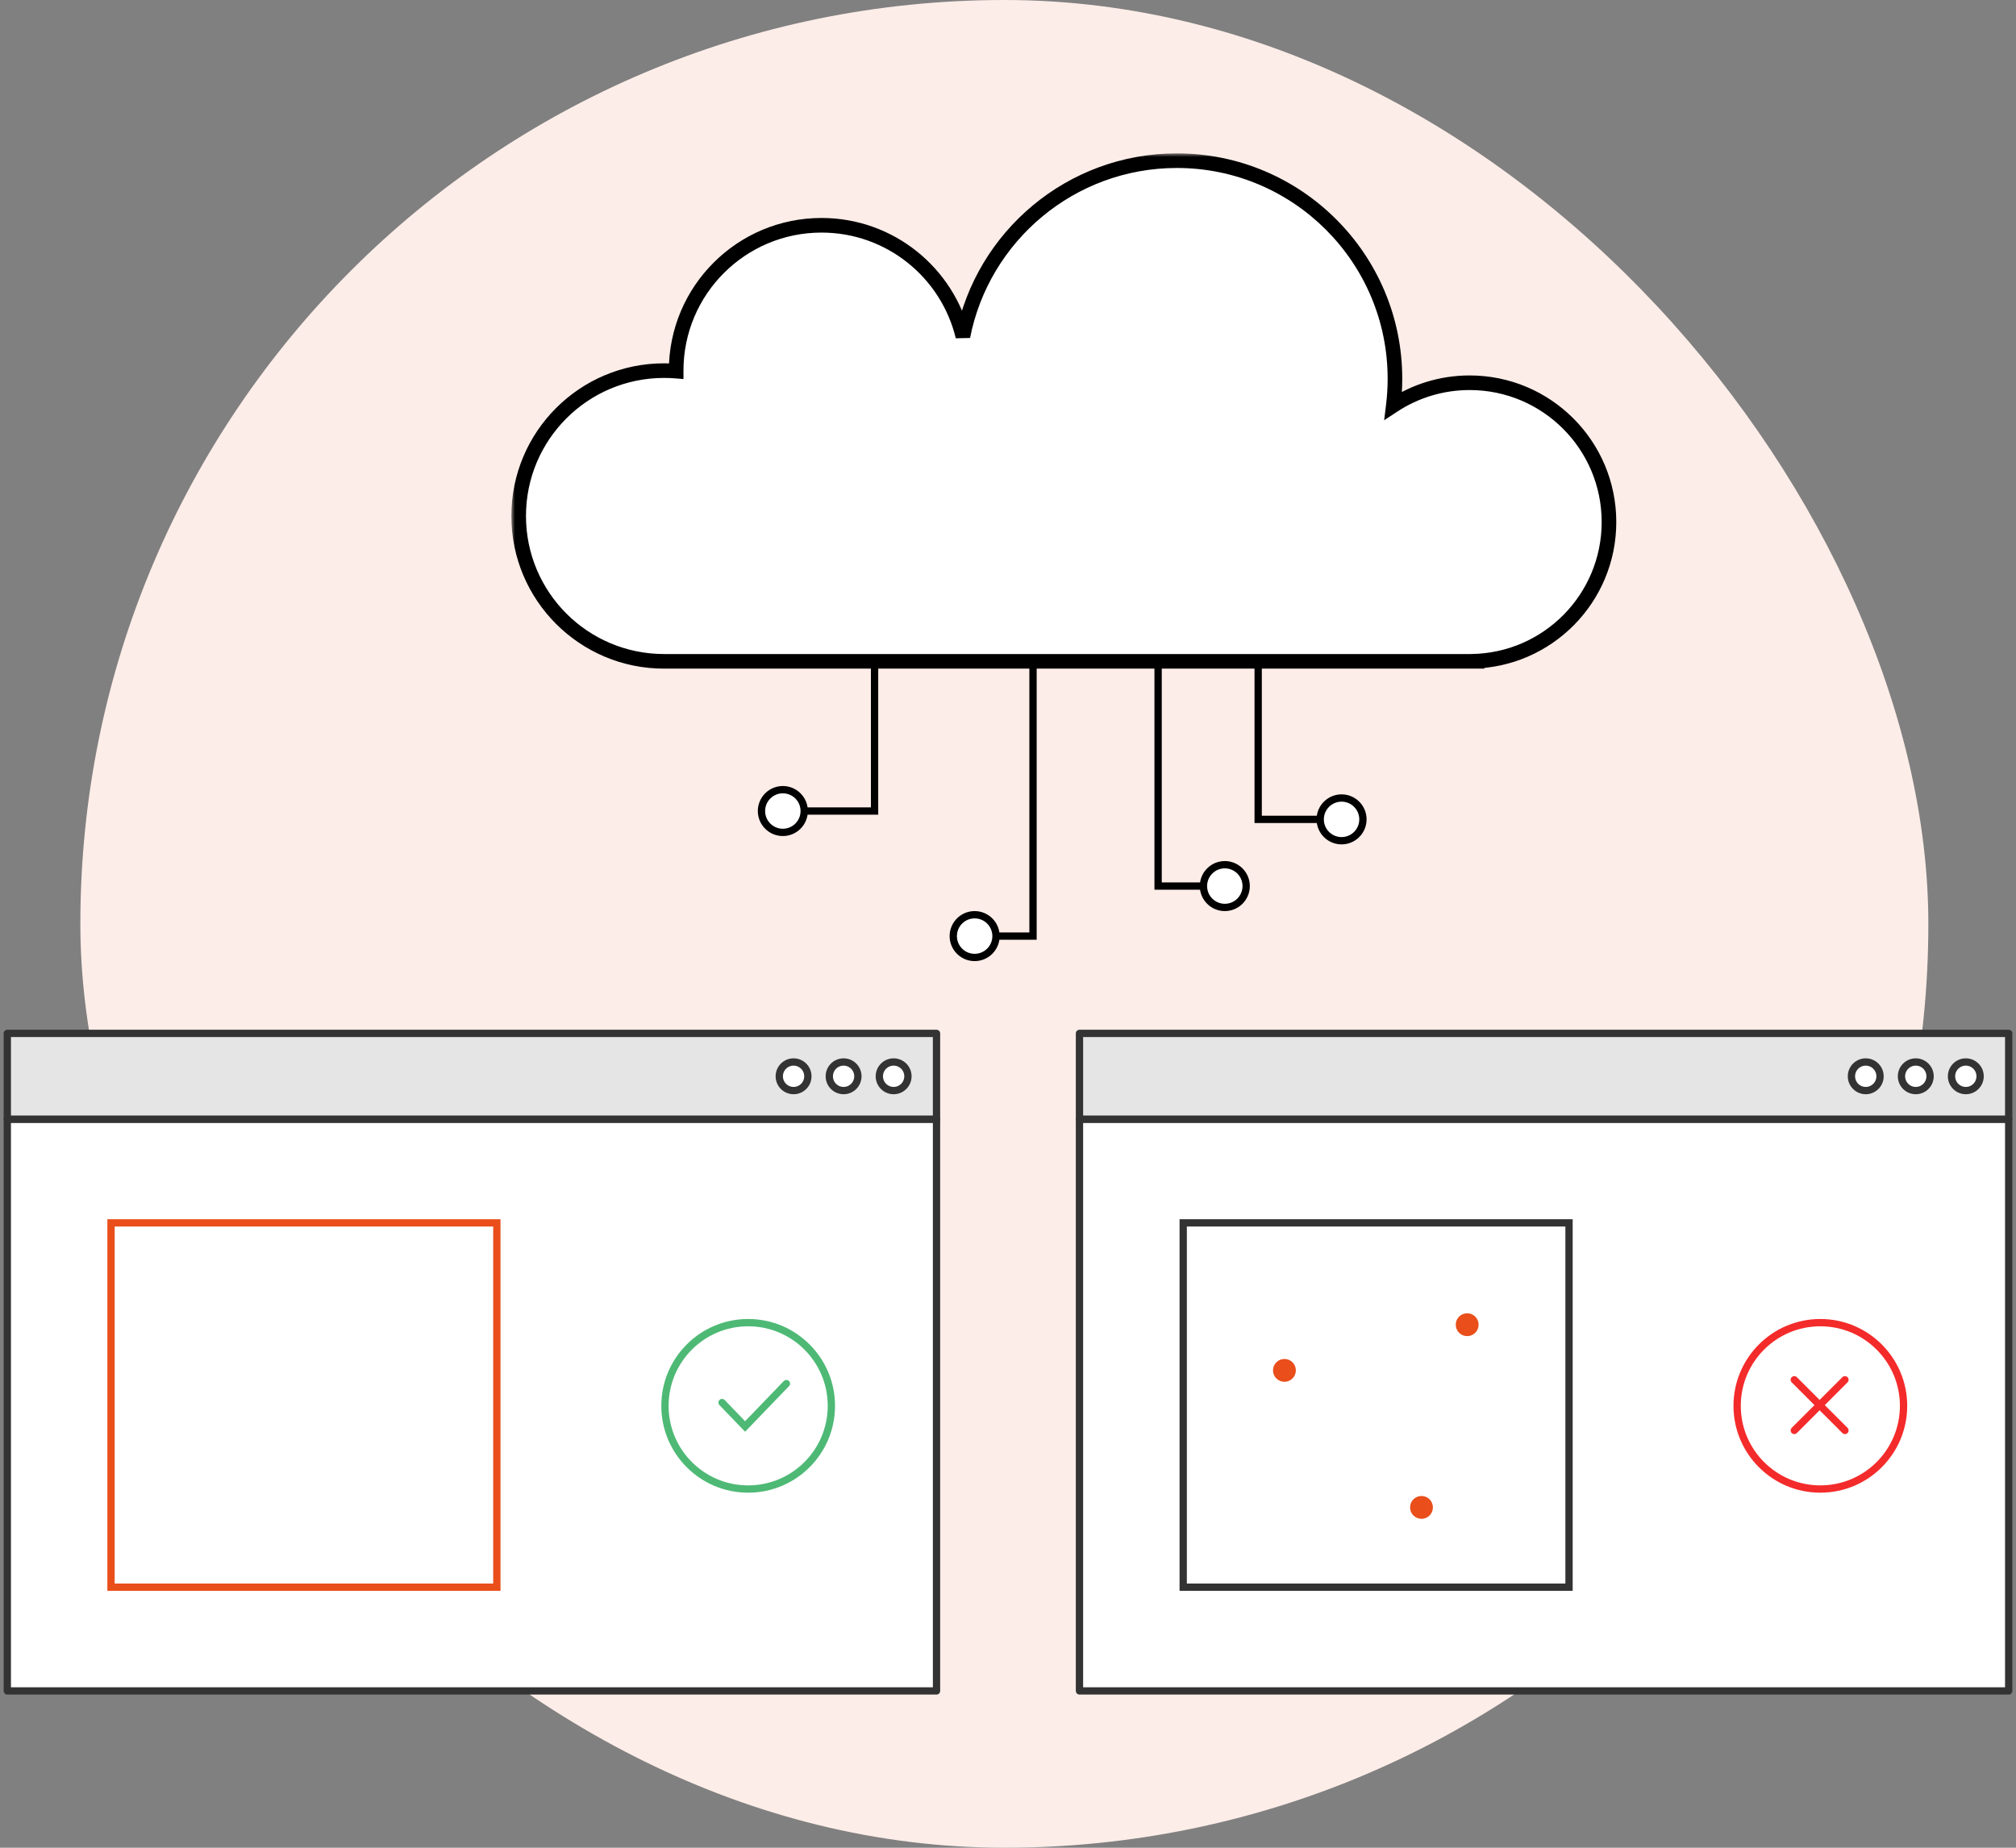 <svg width="276" height="253" viewBox="0 0 276 253" fill="none" xmlns="http://www.w3.org/2000/svg">
<rect x="0" y="0" width="276" height="253" fill="#808080" stroke="none"/>
<rect x="11" width="253" height="253" rx="126.5" fill="#FDEDE8"/>
<mask id="path-2-outside-1" maskUnits="userSpaceOnUse" x="70.008" y="21" width="152" height="71" fill="black">
<rect fill="white" x="70.008" y="21" width="152" height="71"/>
<path fill-rule="evenodd" clip-rule="evenodd" d="M190.752 55.523C190.9 54.32 190.975 53.096 190.975 51.854C190.975 35.366 177.609 22 161.122 22C146.607 22 134.512 32.358 131.825 46.086C129.726 37.343 121.857 30.846 112.471 30.846C101.479 30.846 92.569 39.756 92.569 50.748L92.569 50.816C92.022 50.771 91.469 50.748 90.91 50.748C79.918 50.748 71.008 59.659 71.008 70.651C71.008 81.643 79.918 90.553 90.91 90.553L90.969 90.553L91.028 90.553H201.121L201.204 90.553L201.287 90.553H201.48L201.479 90.551C211.886 90.404 220.277 81.922 220.277 71.48C220.277 60.946 211.738 52.407 201.204 52.407C197.345 52.407 193.754 53.553 190.752 55.523Z"/>
</mask>
<path fill-rule="evenodd" clip-rule="evenodd" d="M190.752 55.523C190.9 54.32 190.975 53.096 190.975 51.854C190.975 35.366 177.609 22 161.122 22C146.607 22 134.512 32.358 131.825 46.086C129.726 37.343 121.857 30.846 112.471 30.846C101.479 30.846 92.569 39.756 92.569 50.748L92.569 50.816C92.022 50.771 91.469 50.748 90.91 50.748C79.918 50.748 71.008 59.659 71.008 70.651C71.008 81.643 79.918 90.553 90.91 90.553L90.969 90.553L91.028 90.553H201.121L201.204 90.553L201.287 90.553H201.48L201.479 90.551C211.886 90.404 220.277 81.922 220.277 71.48C220.277 60.946 211.738 52.407 201.204 52.407C197.345 52.407 193.754 53.553 190.752 55.523Z" fill="white"/>
<path d="M190.752 55.523L189.76 55.401L189.497 57.542L191.301 56.358L190.752 55.523ZM131.825 46.086L130.852 46.319L132.806 46.278L131.825 46.086ZM92.569 50.748H91.569L91.569 50.75L92.569 50.748ZM92.569 50.816L92.487 51.813L93.571 51.902L93.569 50.815L92.569 50.816ZM90.91 90.553V91.553H90.912L90.91 90.553ZM90.969 90.553L90.971 91.553L90.974 91.553L90.969 90.553ZM91.028 90.553V89.553L91.024 89.553L91.028 90.553ZM201.121 90.553L201.123 89.553H201.121V90.553ZM201.204 90.553L201.202 91.553L201.206 91.553L201.204 90.553ZM201.287 90.553V89.553H201.284L201.287 90.553ZM201.48 90.553V91.553H203.251L202.336 90.036L201.48 90.553ZM201.479 90.551L201.465 89.551L199.722 89.576L200.623 91.068L201.479 90.551ZM189.975 51.854C189.975 53.055 189.902 54.239 189.76 55.401L191.745 55.644C191.897 54.402 191.975 53.137 191.975 51.854H189.975ZM161.122 23C177.057 23 189.975 35.918 189.975 51.854H191.975C191.975 34.814 178.162 21 161.122 21V23ZM132.806 46.278C135.403 33.011 147.094 23 161.122 23V21C146.12 21 133.621 31.706 130.843 45.894L132.806 46.278ZM112.471 31.846C121.385 31.846 128.859 38.016 130.852 46.319L132.797 45.852C130.593 36.67 122.33 29.846 112.471 29.846V31.846ZM93.569 50.748C93.569 40.309 102.032 31.846 112.471 31.846V29.846C100.927 29.846 91.569 39.204 91.569 50.748H93.569ZM93.569 50.815L93.569 50.747L91.569 50.75L91.569 50.818L93.569 50.815ZM90.91 51.748C91.441 51.748 91.967 51.77 92.487 51.813L92.651 49.82C92.077 49.772 91.496 49.748 90.91 49.748V51.748ZM72.008 70.651C72.008 60.211 80.471 51.748 90.91 51.748V49.748C79.366 49.748 70.008 59.107 70.008 70.651H72.008ZM90.91 89.553C80.471 89.553 72.008 81.09 72.008 70.651H70.008C70.008 82.195 79.366 91.553 90.91 91.553V89.553ZM90.968 89.553L90.909 89.553L90.912 91.553L90.971 91.553L90.968 89.553ZM91.024 89.553L90.965 89.553L90.974 91.553L91.033 91.553L91.024 89.553ZM201.121 89.553H91.028V91.553H201.121V89.553ZM201.206 89.553L201.123 89.553L201.119 91.553L201.202 91.553L201.206 89.553ZM201.284 89.553L201.202 89.553L201.206 91.553L201.289 91.553L201.284 89.553ZM201.48 89.553H201.287V91.553H201.48V89.553ZM200.623 91.068L200.624 91.07L202.336 90.036L202.335 90.034L200.623 91.068ZM219.277 71.48C219.277 81.374 211.326 89.412 201.465 89.551L201.493 91.551C212.446 91.396 221.277 82.469 221.277 71.48H219.277ZM201.204 53.407C211.185 53.407 219.277 61.498 219.277 71.48H221.277C221.277 60.394 212.29 51.407 201.204 51.407V53.407ZM191.301 56.358C194.145 54.492 197.546 53.407 201.204 53.407V51.407C197.144 51.407 193.363 52.613 190.204 54.687L191.301 56.358Z" fill="black" mask="url(#path-2-outside-1)"/>
<path d="M119.733 90.5V111.05H108.316" stroke="black"/>
<path d="M141.425 90.5L141.425 128.175L132.292 128.175" stroke="black"/>
<path d="M172.25 90.5L172.25 112.192L182.525 112.192" stroke="black"/>
<path d="M158.55 90.5L158.55 121.325L166.541 121.325" stroke="black"/>
<circle cx="107.175" cy="111.05" r="2.925" fill="white" stroke="black"/>
<circle cx="133.433" cy="128.175" r="2.925" fill="white" stroke="black"/>
<circle cx="183.667" cy="112.192" r="2.925" fill="white" stroke="black"/>
<circle cx="167.683" cy="121.325" r="2.925" fill="white" stroke="black"/>
<path d="M275 153.241H147.785V231.527H275V153.241Z" fill="white" stroke="#333333" stroke-miterlimit="10" stroke-linecap="round" stroke-linejoin="round"/>
<path d="M128.214 153.241H1V231.527H128.214V153.241Z" fill="white" stroke="#333333" stroke-miterlimit="10" stroke-linecap="round" stroke-linejoin="round"/>
<path d="M275 141.498H147.785V153.241H275V141.498Z" fill="#E5E5E5" stroke="#333333" stroke-miterlimit="10" stroke-linecap="round" stroke-linejoin="round"/>
<path d="M128.214 141.498H1V153.241H128.214V141.498Z" fill="#E5E5E5" stroke="#333333" stroke-miterlimit="10" stroke-linecap="round" stroke-linejoin="round"/>
<rect x="161.986" y="167.441" width="52.822" height="49.886" fill="white" stroke="#333333"/>
<rect x="15.199" y="167.441" width="52.822" height="49.886" fill="white" stroke="#E94E1B"/>
<circle cx="200.863" cy="181.384" r="1.564" fill="#E94E1B"/>
<circle cx="175.846" cy="187.638" r="1.564" fill="#E94E1B"/>
<circle cx="194.609" cy="206.401" r="1.564" fill="#E94E1B"/>
<path d="M255.428 149.327C256.509 149.327 257.385 148.45 257.385 147.369C257.385 146.289 256.509 145.412 255.428 145.412C254.347 145.412 253.471 146.289 253.471 147.369C253.471 148.45 254.347 149.327 255.428 149.327Z" fill="white" stroke="#333333" stroke-miterlimit="10" stroke-linecap="round" stroke-linejoin="round"/>
<path d="M108.644 149.327C109.725 149.327 110.601 148.45 110.601 147.369C110.601 146.289 109.725 145.412 108.644 145.412C107.563 145.412 106.687 146.289 106.687 147.369C106.687 148.45 107.563 149.327 108.644 149.327Z" fill="white" stroke="#333333" stroke-miterlimit="10" stroke-linecap="round" stroke-linejoin="round"/>
<path d="M262.278 149.327C263.359 149.327 264.236 148.45 264.236 147.369C264.236 146.289 263.359 145.412 262.278 145.412C261.198 145.412 260.321 146.289 260.321 147.369C260.321 148.45 261.198 149.327 262.278 149.327Z" fill="white" stroke="#333333" stroke-miterlimit="10" stroke-linecap="round" stroke-linejoin="round"/>
<path d="M115.492 149.327C116.573 149.327 117.449 148.45 117.449 147.369C117.449 146.289 116.573 145.412 115.492 145.412C114.411 145.412 113.535 146.289 113.535 147.369C113.535 148.45 114.411 149.327 115.492 149.327Z" fill="white" stroke="#333333" stroke-miterlimit="10" stroke-linecap="round" stroke-linejoin="round"/>
<path d="M269.129 149.327C270.21 149.327 271.086 148.45 271.086 147.369C271.086 146.289 270.21 145.412 269.129 145.412C268.048 145.412 267.172 146.289 267.172 147.369C267.172 148.45 268.048 149.327 269.129 149.327Z" fill="white" stroke="#333333" stroke-miterlimit="10" stroke-linecap="round" stroke-linejoin="round"/>
<path d="M122.343 149.327C123.424 149.327 124.3 148.45 124.3 147.369C124.3 146.289 123.424 145.412 122.343 145.412C121.262 145.412 120.386 146.289 120.386 147.369C120.386 148.45 121.262 149.327 122.343 149.327Z" fill="white" stroke="#333333" stroke-miterlimit="10" stroke-linecap="round" stroke-linejoin="round"/>
<path d="M245.646 188.926L252.583 195.863" stroke="#F42B2B" stroke-linecap="round"/>
<path d="M252.583 188.926L245.647 195.863" stroke="#F42B2B" stroke-linecap="round"/>
<circle cx="249.214" cy="192.494" r="11.392" stroke="#F42B2B"/>
<path d="M107.664 189.448L102.008 195.319L98.856 192.047" stroke="#4EB975" stroke-linecap="round"/>
<circle cx="102.428" cy="192.494" r="11.392" stroke="#4EB975"/>
</svg>

